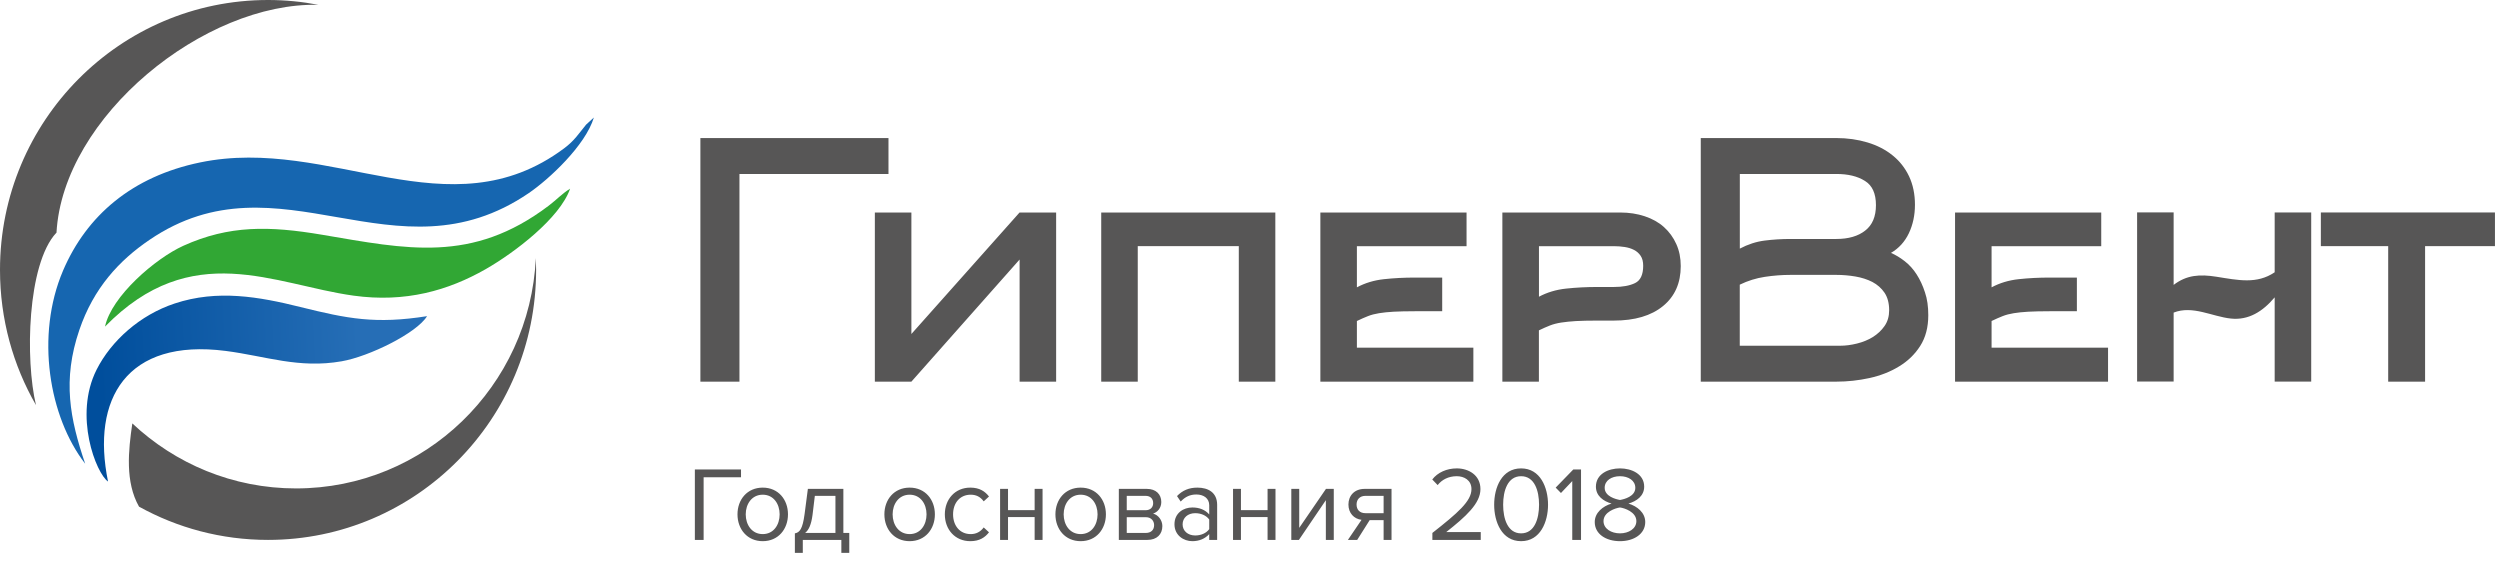 <svg width="426" height="97" viewBox="0 0 426 97" fill="none" xmlns="http://www.w3.org/2000/svg">
<path fill-rule="evenodd" clip-rule="evenodd" d="M14.515 79.02C11.927 71.378 10.591 64.796 13.529 56.198C15.943 49.121 20.268 44.401 25.486 40.863C47.685 25.764 67.358 48.391 90.091 32.912C93.563 30.547 99.757 24.787 101.195 20.025L99.87 21.239C98.638 22.73 97.918 23.944 96.121 25.281C76.531 39.886 56.284 23.09 34.105 27.677C22.518 30.073 14.762 36.718 10.745 46.108C6.02 57.185 8.341 71.049 14.515 79.02Z" fill="#1666B0"/>
<path fill-rule="evenodd" clip-rule="evenodd" d="M17.895 55.653C32.677 40.533 46.699 48.494 60.228 50.376C69.094 51.611 76.408 49.492 82.766 45.861C87.687 43.043 95.402 37.181 97.148 32.151C95.741 33.015 94.96 33.941 93.47 35.072C80.414 44.946 69.258 42.436 54.928 40.009C45.877 38.477 39.046 38.353 31.239 41.881C26.473 44.041 18.984 50.489 17.895 55.653Z" fill="#31A734"/>
<path fill-rule="evenodd" clip-rule="evenodd" d="M18.409 82.054C15.512 67.964 21.583 57.627 38.45 59.797C45.312 60.682 50.89 62.842 58.205 61.566C62.909 60.754 71.025 56.753 72.771 53.873C63.998 55.262 59.191 54.305 51.168 52.31C44.131 50.562 37.063 49.296 29.77 51.713C23.853 53.668 18.943 58.07 16.457 62.996C12.502 70.844 16.395 80.676 18.409 82.054Z" fill="url(#paint0_linear_99_366)"/>
<path fill-rule="evenodd" clip-rule="evenodd" d="M45.672 0C48.62 0 51.496 0.288 54.28 0.823C34.865 0.329 10.714 19.83 9.625 39.669L9.574 39.69C4.633 45.028 4.284 61.33 6.133 69.033C2.229 62.256 3.86794e-06 54.388 3.86794e-06 45.995C-0.01 20.591 20.442 0 45.672 0ZM22.548 72.15C21.87 76.778 21.305 82.126 23.689 86.333C30.212 89.943 37.7 92 45.672 92C70.901 92 91.354 71.409 91.354 45.995C91.354 45.316 91.334 44.648 91.303 43.979C90.296 65.825 72.391 83.227 50.449 83.227C39.663 83.227 29.862 79.02 22.548 72.15Z" fill="#575656"/>
<path fill-rule="evenodd" clip-rule="evenodd" d="M126.003 65.033H119.346V23.523H151.397V29.644H126.003V65.033ZM370.388 53.267C373.624 51.988 376.983 53.958 380.157 54.283C383.147 54.597 385.561 53.095 387.605 50.669V65.023H393.83V36.202H387.605V46.395C384.574 48.455 381.4 47.745 377.682 47.156C374.846 46.709 372.617 46.841 370.388 48.547V36.192H364.163V65.013H370.388V53.267ZM173.73 36.212L155.301 56.912V36.212H149.075V65.033H155.301L173.74 44.222V65.033H179.965V36.212H173.73ZM211.091 65.033V41.938H193.874V65.033H187.649V36.212H217.316V65.033H211.091ZM231.225 59.247H251.062V65.033H224.99V36.212H249.901V41.948H231.215V48.963C232.602 48.222 234.132 47.755 235.827 47.572C237.512 47.389 239.279 47.298 241.107 47.298H245.751V53.034H241.107C239.638 53.034 238.437 53.064 237.471 53.115C236.516 53.166 235.694 53.257 234.995 53.369C234.307 53.481 233.67 53.643 233.105 53.866C232.54 54.09 231.903 54.364 231.215 54.699V59.247H231.225ZM262.228 50.567C263.615 49.826 265.156 49.359 266.871 49.176C268.576 48.993 270.354 48.902 272.182 48.902H274.986C276.497 48.902 277.709 48.679 278.623 48.232C279.537 47.785 279.999 46.801 279.999 45.288C279.999 44.588 279.856 44.019 279.568 43.593C279.28 43.166 278.911 42.831 278.438 42.588C277.966 42.344 277.442 42.182 276.856 42.09C276.271 41.999 275.644 41.948 274.997 41.948H262.238V50.567H262.228ZM256.003 65.033V36.212H276.086C277.596 36.212 278.982 36.426 280.267 36.852C281.551 37.278 282.64 37.887 283.533 38.689C284.427 39.491 285.136 40.456 285.639 41.583C286.153 42.709 286.399 43.968 286.399 45.339C286.399 48.232 285.393 50.506 283.379 52.151C281.366 53.805 278.561 54.628 274.986 54.628H272.182C270.713 54.628 269.501 54.658 268.546 54.709C267.59 54.77 266.758 54.851 266.039 54.963C265.33 55.074 264.683 55.237 264.118 55.46C263.553 55.684 262.916 55.958 262.228 56.293V65.033H256.003ZM296.466 42.364C297.853 41.633 299.25 41.177 300.699 40.994C302.147 40.811 303.606 40.72 305.116 40.72H312.913C314.978 40.72 316.632 40.243 317.833 39.288C319.056 38.344 319.662 36.893 319.662 34.954C319.662 32.974 319.035 31.593 317.772 30.822C316.519 30.03 314.895 29.644 312.913 29.644H296.466V42.364ZM296.466 58.912H313.581C314.474 58.912 315.419 58.79 316.406 58.546C317.402 58.303 318.306 57.937 319.118 57.44C319.919 56.942 320.597 56.313 321.121 55.562C321.655 54.8 321.912 53.907 321.912 52.871C321.912 51.653 321.645 50.658 321.121 49.877C320.597 49.105 319.898 48.496 319.056 48.049C318.203 47.613 317.238 47.298 316.159 47.115C315.091 46.933 314.002 46.841 312.903 46.841H305.106C303.637 46.841 302.188 46.953 300.719 47.176C299.25 47.4 297.843 47.836 296.456 48.506V58.912H296.466ZM328.579 53.704C328.579 55.785 328.116 57.521 327.202 58.952C326.288 60.384 325.076 61.551 323.586 62.445C322.097 63.358 320.422 64.008 318.542 64.424C316.673 64.83 314.793 65.033 312.923 65.033H289.81V23.523H312.882C314.793 23.523 316.58 23.776 318.224 24.274C319.867 24.771 321.295 25.502 322.497 26.477C323.699 27.441 324.634 28.629 325.302 30.04C325.969 31.451 326.308 33.075 326.308 34.893C326.308 36.669 325.959 38.294 325.271 39.745C324.583 41.187 323.566 42.314 322.22 43.095C323.001 43.43 323.781 43.897 324.562 44.506C325.343 45.115 326.031 45.867 326.596 46.76C327.171 47.654 327.644 48.669 328.014 49.816C328.404 50.953 328.579 52.252 328.579 53.704ZM339.375 59.247H359.211V65.033H333.14V36.212H358.051V41.948H339.365V48.963C340.752 48.222 342.282 47.755 343.977 47.572C345.662 47.389 347.429 47.298 349.257 47.298H353.901V53.034H349.257C347.788 53.034 346.576 53.064 345.621 53.115C344.665 53.166 343.844 53.257 343.145 53.369C342.457 53.481 341.82 53.643 341.255 53.866C340.69 54.09 340.053 54.364 339.365 54.699V59.247H339.375ZM413.235 41.938V65.033H406.948V41.938H395.474V36.202H425.141V41.938H413.235Z" fill="#575656"/>
<path d="M119.898 92V81.326H126.27V79.994H118.404V92H119.898ZM129.97 92.216C132.616 92.216 134.272 90.164 134.272 87.644C134.272 85.124 132.616 83.09 129.97 83.09C127.324 83.09 125.668 85.124 125.668 87.644C125.668 90.164 127.324 92.216 129.97 92.216ZM129.97 91.01C128.116 91.01 127.072 89.426 127.072 87.644C127.072 85.88 128.116 84.296 129.97 84.296C131.824 84.296 132.85 85.88 132.85 87.644C132.85 89.426 131.824 91.01 129.97 91.01ZM135.447 94.214H136.797V92H143.367V94.214H144.717V90.812H143.709V83.306H137.661L137.103 87.59C136.761 90.164 136.257 90.74 135.447 90.884V94.214ZM138.849 84.494H142.359V90.812H137.193C137.823 90.308 138.237 89.39 138.453 87.752L138.849 84.494ZM155.002 92.216C157.648 92.216 159.304 90.164 159.304 87.644C159.304 85.124 157.648 83.09 155.002 83.09C152.356 83.09 150.7 85.124 150.7 87.644C150.7 90.164 152.356 92.216 155.002 92.216ZM155.002 91.01C153.148 91.01 152.104 89.426 152.104 87.644C152.104 85.88 153.148 84.296 155.002 84.296C156.856 84.296 157.882 85.88 157.882 87.644C157.882 89.426 156.856 91.01 155.002 91.01ZM165.338 92.216C166.922 92.216 167.858 91.568 168.524 90.704L167.624 89.876C167.048 90.65 166.31 91.01 165.41 91.01C163.556 91.01 162.404 89.57 162.404 87.644C162.404 85.718 163.556 84.296 165.41 84.296C166.31 84.296 167.048 84.638 167.624 85.43L168.524 84.602C167.858 83.738 166.922 83.09 165.338 83.09C162.746 83.09 161 85.07 161 87.644C161 90.236 162.746 92.216 165.338 92.216ZM171.766 92V88.112H176.302V92H177.652V83.306H176.302V86.924H171.766V83.306H170.416V92H171.766ZM184.146 92.216C186.792 92.216 188.448 90.164 188.448 87.644C188.448 85.124 186.792 83.09 184.146 83.09C181.5 83.09 179.844 85.124 179.844 87.644C179.844 90.164 181.5 92.216 184.146 92.216ZM184.146 91.01C182.292 91.01 181.248 89.426 181.248 87.644C181.248 85.88 182.292 84.296 184.146 84.296C186 84.296 187.026 85.88 187.026 87.644C187.026 89.426 186 91.01 184.146 91.01ZM195.527 92C197.129 92 198.065 91.046 198.065 89.642C198.065 88.652 197.363 87.734 196.481 87.518C197.219 87.284 197.885 86.582 197.885 85.538C197.885 84.224 196.967 83.306 195.437 83.306H190.649V92H195.527ZM195.257 90.812H191.999V88.13H195.257C196.175 88.13 196.661 88.778 196.661 89.48C196.661 90.308 196.121 90.812 195.257 90.812ZM195.203 86.942H191.999V84.494H195.203C196.031 84.494 196.499 84.98 196.499 85.736C196.499 86.42 196.049 86.942 195.203 86.942ZM207.402 92V86.024C207.402 83.918 205.872 83.09 204.036 83.09C202.614 83.09 201.498 83.558 200.562 84.53L201.192 85.466C201.966 84.638 202.812 84.26 203.856 84.26C205.116 84.26 206.052 84.926 206.052 86.096V87.662C205.35 86.852 204.36 86.474 203.172 86.474C201.696 86.474 200.13 87.392 200.13 89.336C200.13 91.226 201.696 92.216 203.172 92.216C204.342 92.216 205.332 91.802 206.052 91.01V92H207.402ZM203.658 91.244C202.398 91.244 201.516 90.452 201.516 89.354C201.516 88.238 202.398 87.446 203.658 87.446C204.612 87.446 205.53 87.806 206.052 88.526V90.164C205.53 90.884 204.612 91.244 203.658 91.244ZM211.458 92V88.112H215.994V92H217.344V83.306H215.994V86.924H211.458V83.306H210.108V92H211.458ZM221.335 92L225.925 85.232V92H227.275V83.306H225.943L221.389 89.948V83.306H220.039V92H221.335ZM231.267 92L233.391 88.634H235.767V92H237.117V83.306H232.527C230.763 83.306 229.773 84.494 229.773 85.97C229.773 87.428 230.709 88.418 232.005 88.58L229.683 92H231.267ZM232.671 87.446C231.681 87.446 231.159 86.834 231.159 85.97C231.159 85.106 231.717 84.494 232.671 84.494H235.767V87.446H232.671ZM252.321 92V90.668H246.435C249.783 88.022 252.267 85.79 252.267 83.342C252.267 80.948 250.233 79.814 248.235 79.814C246.543 79.814 244.977 80.498 244.059 81.704L244.977 82.658C245.679 81.758 246.795 81.146 248.235 81.146C249.477 81.146 250.737 81.812 250.737 83.342C250.737 85.412 248.397 87.41 244.077 90.812V92H252.321ZM259.196 92.216C262.472 92.216 263.786 88.922 263.786 86.006C263.786 83.072 262.472 79.814 259.196 79.814C255.902 79.814 254.606 83.072 254.606 86.006C254.606 88.922 255.902 92.216 259.196 92.216ZM259.196 90.884C256.91 90.884 256.136 88.4 256.136 86.006C256.136 83.612 256.91 81.146 259.196 81.146C261.482 81.146 262.256 83.612 262.256 86.006C262.256 88.4 261.482 90.884 259.196 90.884ZM269.407 92V79.994H268.093L265.087 83.09L265.987 84.008L267.913 81.974V92H269.407ZM276.047 92.216C278.405 92.216 280.349 90.992 280.349 88.958C280.349 87.356 278.981 86.258 277.487 85.808C278.873 85.412 280.169 84.512 280.169 82.928C280.169 80.768 278.027 79.814 276.047 79.814C274.049 79.814 271.943 80.768 271.943 82.928C271.943 84.512 273.221 85.412 274.607 85.808C273.113 86.258 271.745 87.356 271.745 88.958C271.745 91.01 273.671 92.216 276.047 92.216ZM276.047 85.196C275.327 85.07 273.437 84.584 273.437 83.126C273.437 81.884 274.589 81.146 276.047 81.146C277.487 81.146 278.657 81.884 278.657 83.126C278.657 84.584 276.785 85.07 276.047 85.196ZM276.047 90.884C274.553 90.884 273.239 90.092 273.239 88.796C273.239 87.23 275.309 86.564 276.047 86.474C276.785 86.564 278.837 87.23 278.837 88.796C278.837 90.092 277.523 90.884 276.047 90.884Z" fill="#575656"/>
<defs>
<linearGradient id="paint0_linear_99_366" x1="17.177" y1="66.774" x2="61.475" y2="64.493" gradientUnits="userSpaceOnUse">
<stop stop-color="#004E9C"/>
<stop offset="1" stop-color="#266EB6"/>
</linearGradient>
</defs>
</svg>

